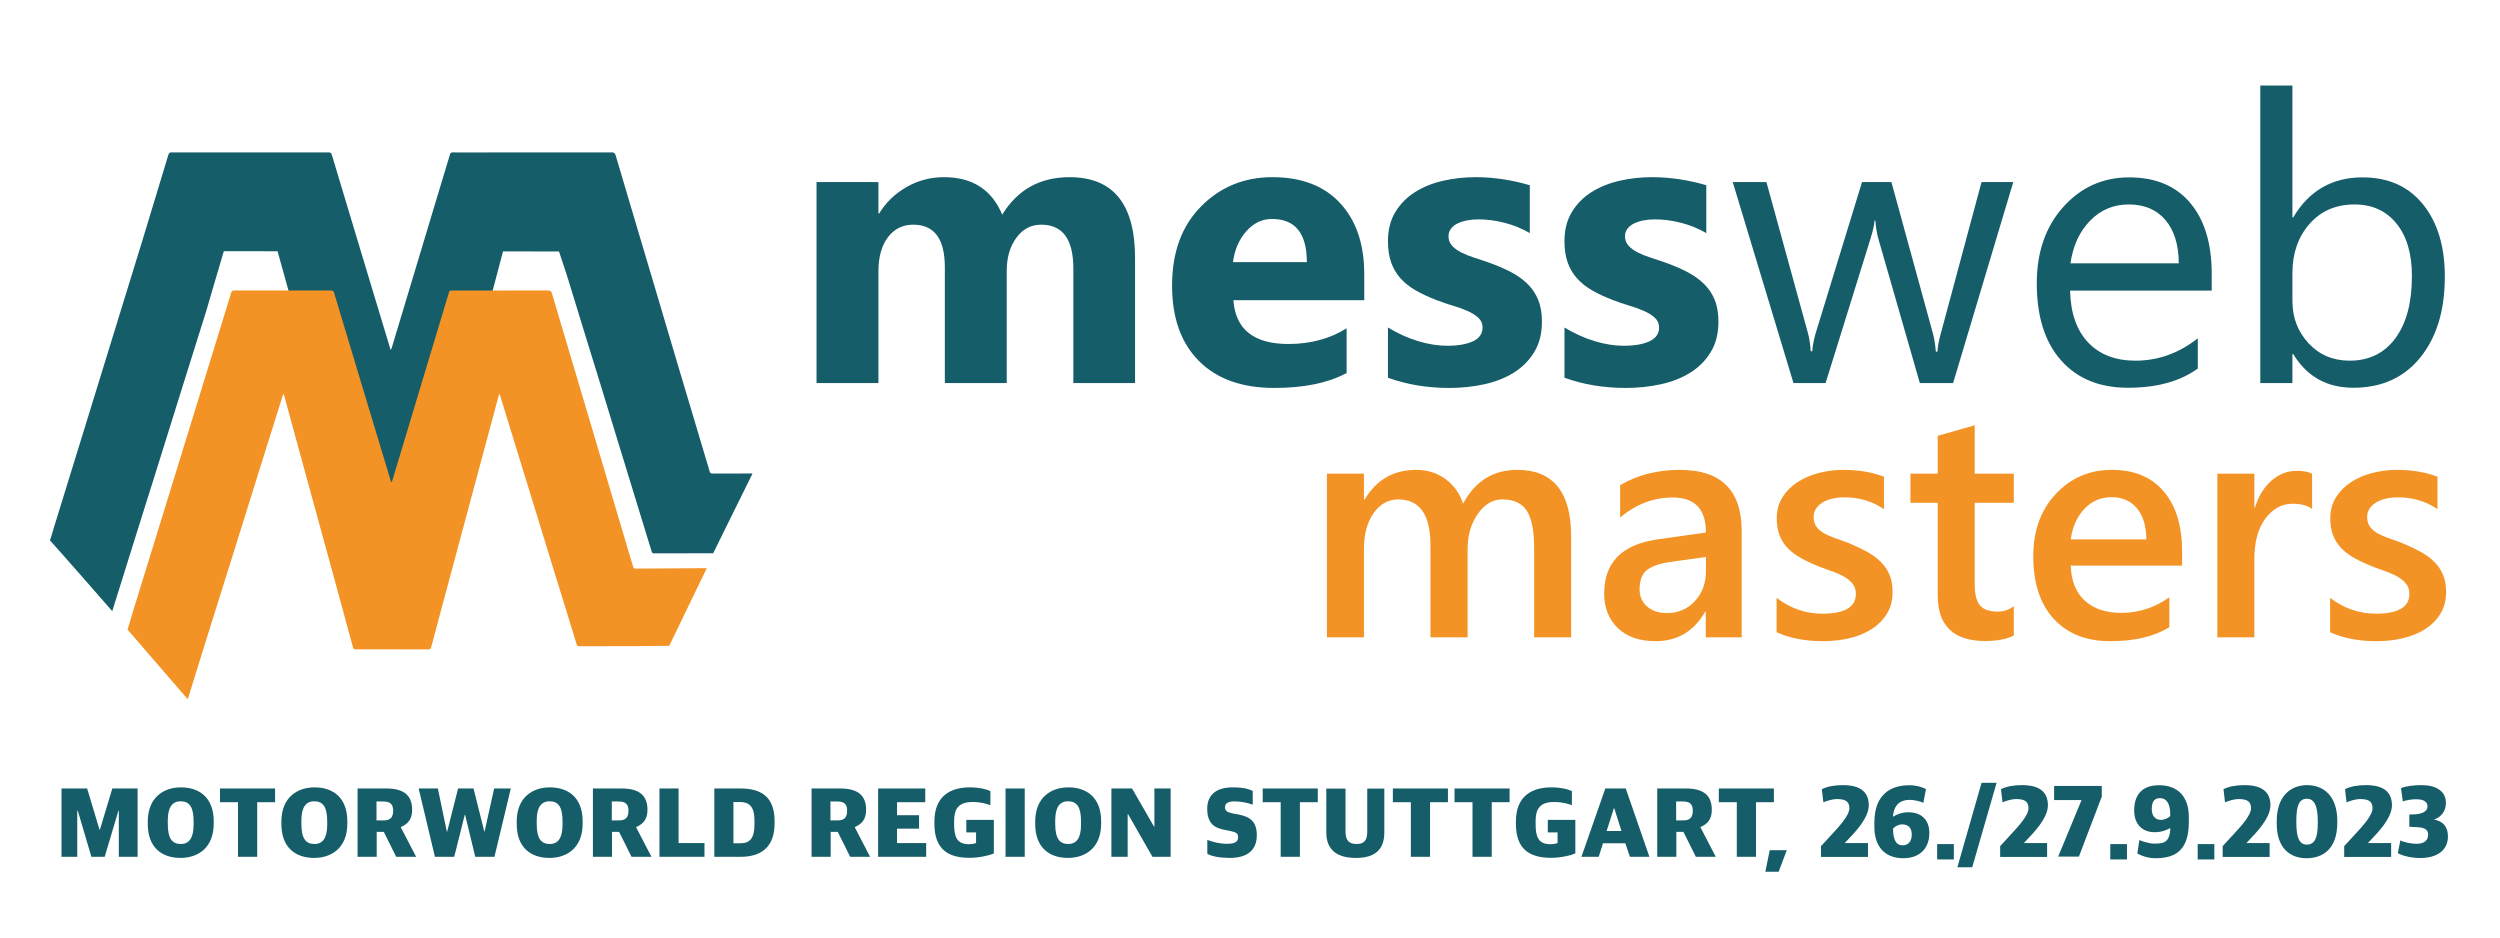 <?xml version="1.0" encoding="UTF-8" standalone="no"?>
<svg xmlns="http://www.w3.org/2000/svg" xmlns:xlink="http://www.w3.org/1999/xlink" xmlns:serif="http://www.serif.com/" width="100%" height="100%" viewBox="0 0 1200 450" version="1.1" xml:space="preserve" style="fill-rule:evenodd;clip-rule:evenodd;stroke-linejoin:round;stroke-miterlimit:2;">
    <g transform="matrix(1,0,0,1,0,-473)">
        <g id="Messweb-Logo-mit-UZ" serif:id="Messweb Logo mit UZ" transform="matrix(2.016,0,0,0.535,0,473)">
            <rect x="0" y="0" width="595.276" height="841.89" style="fill:none;"></rect>
            <g id="messwebmasters-verktor" transform="matrix(0.609,0,0,2.299,-9.624,-66.443)">
                <g transform="matrix(1,0,0,1,294.414,142.09)">
                    <path d="M0,71.604C-0.694,71.607 -1.032,71.392 -1.205,70.698C-1.516,69.45 -1.928,68.227 -2.296,66.994C-4.704,58.908 -11.241,37.154 -13.645,29.067C-16.479,19.536 -19.301,10.002 -22.135,0.472C-25.001,-9.165 -27.874,-18.798 -30.745,-28.433C-33.139,-36.466 -35.549,-44.494 -37.908,-52.537C-38.171,-53.433 -38.555,-53.724 -39.493,-53.722C-42.968,-53.712 -46.442,-53.713 -49.917,-53.709L-49.917,-53.722L-87.999,-53.722L-87.999,-53.699C-91.643,-53.7 -95.288,-53.7 -98.933,-53.7C-99.865,-53.7 -100.796,-53.687 -101.728,-53.704C-102.242,-53.714 -102.507,-53.516 -102.662,-53.001C-104.743,-46.075 -106.849,-39.157 -108.939,-32.233C-112.011,-22.058 -115.074,-11.881 -118.141,-1.705C-120.489,6.085 -122.834,13.875 -125.188,21.662C-125.348,22.194 -125.439,22.763 -125.885,23.383C-126.2,22.346 -126.47,21.465 -126.737,20.583C-130.378,8.548 -134.023,-3.485 -137.658,-15.522C-141.412,-27.951 -145.161,-40.383 -148.893,-52.819C-149.094,-53.487 -149.416,-53.714 -150.111,-53.713C-162.341,-53.696 -174.57,-53.696 -186.8,-53.713L-186.8,-53.722L-192.735,-53.722L-192.735,-53.707C-199.011,-53.707 -205.286,-53.709 -211.562,-53.718C-212.271,-53.719 -212.573,-53.461 -212.771,-52.807C-214.259,-47.905 -221.137,-25.195 -222.647,-20.3C-226.765,-6.951 -230.886,6.398 -235.005,19.747C-238.389,30.714 -241.77,41.682 -245.156,52.649C-249.342,66.207 -253.522,79.767 -257.732,93.317C-258.184,94.771 -258.532,96.263 -259.09,97.683C-257.451,99.519 -255.813,101.356 -254.174,103.192C-247.656,110.541 -241.182,117.928 -234.722,125.328C-233.569,121.64 -232.419,117.951 -231.266,114.263C-229.395,108.277 -227.526,102.29 -225.646,96.306C-223.24,88.651 -220.815,81.001 -218.413,73.344C-214.634,61.294 -210.873,49.238 -207.095,37.188C-204.046,27.465 -200.981,17.748 -197.929,8.026C-197.75,7.455 -192.885,-9.361 -191.098,-15.169L-170.101,-15.135C-168.436,-9.046 -164.662,4.202 -162.993,10.29C-160.452,19.562 -157.903,28.832 -155.358,38.103C-152.915,47.006 -150.467,55.907 -148.029,64.811C-145.764,73.08 -143.502,81.35 -141.265,89.627C-141.093,90.267 -140.735,90.355 -140.193,90.354C-130.438,90.349 -120.683,90.345 -110.928,90.362C-110.291,90.363 -110.012,90.141 -109.85,89.528C-108.443,84.205 -107.01,78.888 -105.58,73.571C-101.915,59.948 -98.247,46.325 -94.581,32.703C-90.931,19.143 -85.603,-1.531 -81.952,-15.09L-60.064,-15.046C-59.865,-14.401 -57.266,-6.686 -57.068,-6.041C-54.62,1.919 -52.179,9.881 -49.725,17.839C-47.756,24.225 -45.763,30.604 -43.797,36.992C-42.136,42.384 -40.51,47.787 -38.846,53.179C-36.535,60.664 -30.072,81.81 -27.755,89.293C-26.451,93.506 -25.165,97.724 -23.872,101.941C-23.731,102.4 -23.612,102.762 -22.959,102.759C-15.231,102.728 -7.504,102.731 0.223,102.726C0.229,102.726 10.432,81.945 15.606,71.594C10.404,71.592 5.202,71.584 0,71.604" style="fill:rgb(21,93,104);fill-rule:nonzero;"></path>
                </g>
                <g transform="matrix(1,0,0,1,264.438,193.258)">
                    <path d="M0,57.542C-0.675,57.545 -1.003,57.336 -1.171,56.661C-1.473,55.448 -1.874,54.26 -2.232,53.06C-4.573,45.201 -6.917,37.342 -9.254,29.481C-12.008,20.216 -14.752,10.948 -17.507,1.683C-20.293,-7.684 -23.086,-17.049 -25.877,-26.415C-28.204,-34.224 -30.547,-42.028 -32.84,-49.846C-33.095,-50.717 -33.469,-51 -34.38,-50.998C-46.074,-50.966 -57.768,-50.977 -69.461,-50.977C-70.367,-50.977 -71.273,-50.964 -72.178,-50.981C-72.678,-50.99 -72.936,-50.798 -73.087,-50.297C-75.109,-43.564 -77.157,-36.839 -79.188,-30.109C-82.174,-20.218 -85.152,-10.325 -88.134,-0.433C-90.416,7.139 -92.695,14.712 -94.983,22.282C-95.139,22.799 -95.227,23.353 -95.661,23.955C-95.968,22.947 -96.23,22.091 -96.489,21.233C-100.029,9.534 -103.572,-2.163 -107.106,-13.864C-110.755,-25.947 -114.399,-38.031 -118.027,-50.12C-118.222,-50.769 -118.535,-50.991 -119.211,-50.99C-131.837,-50.972 -144.463,-50.971 -157.089,-50.99C-157.778,-50.992 -158.072,-50.741 -158.265,-50.105C-159.711,-45.34 -161.185,-40.584 -162.653,-35.826C-166.656,-22.849 -170.661,-9.873 -174.666,3.104C-177.955,13.765 -181.242,24.427 -184.534,35.088C-188.603,48.267 -192.666,61.449 -196.759,74.621C-197.135,75.831 -198.255,79.874 -198.769,81.349C-197.064,83.307 -181.346,101.418 -175.221,108.542C-174.061,104.855 -172.107,98.423 -171.031,94.982C-169.212,89.163 -167.396,83.343 -165.568,77.526C-163.229,70.085 -160.872,62.649 -158.537,55.205C-154.863,43.491 -151.207,31.772 -147.534,20.058C-144.571,10.607 -141.592,1.16 -138.625,-8.29C-138.38,-9.069 -138.202,-9.869 -137.787,-10.729C-137.681,-10.422 -137.603,-10.233 -137.549,-10.037C-135.61,-2.949 -133.676,4.14 -131.734,11.227C-129.263,20.241 -126.786,29.252 -124.312,38.264C-121.936,46.918 -119.558,55.571 -117.187,64.227C-114.986,72.265 -112.786,80.304 -110.612,88.35C-110.444,88.972 -110.097,89.058 -109.57,89.057C-100.087,89.052 -90.604,89.048 -81.121,89.064C-80.503,89.065 -80.231,88.85 -80.074,88.254C-78.706,83.079 -77.313,77.911 -75.923,72.742C-72.36,59.499 -68.795,46.257 -65.231,33.015C-61.68,19.823 -58.13,6.632 -54.578,-6.559C-54.227,-7.865 -53.866,-9.168 -53.496,-10.524C-53.19,-10.384 -53.183,-10.208 -53.139,-10.064C-52.577,-8.259 -52.02,-6.454 -51.465,-4.647C-49.085,3.09 -46.712,10.83 -44.327,18.565C-42.412,24.774 -40.476,30.975 -38.564,37.184C-36.95,42.426 -35.369,47.678 -33.751,52.919C-31.505,60.195 -29.233,67.463 -26.981,74.737C-25.713,78.833 -24.462,82.933 -23.206,87.032C-23.069,87.478 -22.953,87.83 -22.318,87.828C-14.806,87.797 -7.295,87.8 0.217,87.796C0.608,87.795 9.796,87.695 13.009,87.688C17.517,78.293 27.333,58.097 27.687,57.372C21.01,57.397 4.809,57.523 0,57.542" style="fill:rgb(243,147,37);fill-rule:nonzero;"></path>
                </g>
                <g transform="matrix(1,0,0,1,630.061,212.267)">
                    <path d="M0,65.358L-14.468,65.358L-14.468,30.559C-14.468,23.865 -15.415,19.022 -17.306,16.028C-19.199,13.035 -22.388,11.538 -26.879,11.538C-30.663,11.538 -33.875,13.43 -36.515,17.213C-39.155,20.996 -40.474,25.529 -40.474,30.808L-40.474,65.358L-55.005,65.358L-55.005,29.374C-55.005,17.484 -59.205,11.538 -67.603,11.538C-71.511,11.538 -74.723,13.326 -77.238,16.901C-79.754,20.478 -81.011,25.113 -81.011,30.808L-81.011,65.358L-95.479,65.358L-95.479,1.497L-81.011,1.497L-81.011,11.6L-80.761,11.6C-76.147,3.867 -69.432,0 -60.618,0C-56.211,0 -52.355,1.217 -49.049,3.649C-45.744,6.081 -43.489,9.272 -42.283,13.222C-37.543,4.408 -30.476,0 -21.079,0C-7.026,0 0,8.669 0,26.007L0,65.358Z" style="fill:rgb(243,147,37);fill-rule:nonzero;"></path>
                </g>
                <g transform="matrix(1,0,0,1,682.76,245.132)">
                    <path d="M0,1.124L-13.407,2.995C-17.565,3.536 -20.694,4.544 -22.794,6.019C-24.894,7.496 -25.943,10.084 -25.943,13.783C-25.943,16.487 -24.976,18.701 -23.043,20.425C-21.11,22.151 -18.521,23.013 -15.279,23.013C-10.872,23.013 -7.225,21.465 -4.334,18.368C-1.445,15.271 0,11.373 0,6.674L0,1.124ZM13.97,32.493L-0.062,32.493L-0.062,22.514L-0.312,22.514C-4.718,30.165 -11.184,33.989 -19.706,33.989C-25.985,33.989 -30.9,32.285 -34.456,28.876C-38.01,25.468 -39.788,20.956 -39.788,15.343C-39.788,3.286 -32.846,-3.741 -18.958,-5.736L0,-8.418C0,-17.523 -4.324,-22.075 -12.971,-22.075C-20.579,-22.075 -27.44,-19.456 -33.552,-14.218L-33.552,-26.878C-26.816,-30.869 -19.041,-32.865 -10.227,-32.865C5.903,-32.865 13.97,-24.923 13.97,-9.042L13.97,32.493Z" style="fill:rgb(243,147,37);fill-rule:nonzero;"></path>
                </g>
                <g transform="matrix(1,0,0,1,710.386,215.76)">
                    <path d="M0,59.87L0,46.461C5.404,50.578 11.371,52.635 17.899,52.635C26.629,52.635 30.995,50.058 30.995,44.903C30.995,43.447 30.621,42.211 29.873,41.192C29.124,40.174 28.116,39.269 26.847,38.479C25.58,37.69 24.083,36.982 22.357,36.359C20.632,35.735 18.71,35.028 16.589,34.239C13.97,33.199 11.61,32.097 9.51,30.933C7.41,29.769 5.665,28.449 4.272,26.973C2.878,25.498 1.829,23.823 1.123,21.953C0.415,20.081 0.062,17.899 0.062,15.404C0.062,12.328 0.79,9.615 2.246,7.266C3.7,4.917 5.654,2.942 8.108,1.341C10.56,-0.259 13.346,-1.465 16.464,-2.276C19.583,-3.087 22.804,-3.492 26.131,-3.492C32.033,-3.492 37.314,-2.598 41.971,-0.81L41.971,11.849C37.481,8.773 32.325,7.235 26.505,7.235C24.675,7.235 23.022,7.422 21.546,7.796C20.07,8.17 18.813,8.691 17.774,9.355C16.735,10.02 15.924,10.821 15.341,11.756C14.758,12.691 14.469,13.721 14.469,14.843C14.469,16.215 14.758,17.379 15.341,18.335C15.924,19.292 16.786,20.134 17.93,20.861C19.072,21.589 20.445,22.255 22.045,22.856C23.646,23.46 25.486,24.115 27.565,24.821C30.309,25.943 32.772,27.088 34.955,28.252C37.138,29.415 38.998,30.736 40.537,32.211C42.075,33.688 43.26,35.392 44.091,37.325C44.923,39.259 45.338,41.556 45.338,44.216C45.338,47.459 44.59,50.287 43.094,52.698C41.597,55.109 39.601,57.105 37.107,58.685C34.612,60.266 31.733,61.439 28.469,62.209C25.205,62.977 21.765,63.362 18.148,63.362C11.163,63.362 5.114,62.198 0,59.87" style="fill:rgb(243,147,37);fill-rule:nonzero;"></path>
                </g>
                <g transform="matrix(1,0,0,1,803.123,196.989)">
                    <path d="M0,79.95C-2.828,81.363 -6.548,82.071 -11.163,82.071C-23.554,82.071 -29.748,76.126 -29.748,64.235L-29.748,28.126L-40.412,28.126L-40.412,16.775L-29.748,16.775L-29.748,1.995L-15.28,-2.121L-15.28,16.775L0,16.775L0,28.126L-15.28,28.126L-15.28,60.056C-15.28,63.84 -14.594,66.542 -13.222,68.163C-11.849,69.785 -9.564,70.595 -6.361,70.595C-3.909,70.595 -1.789,69.889 0,68.475L0,79.95Z" style="fill:rgb(243,147,37);fill-rule:nonzero;"></path>
                </g>
                <g transform="matrix(1,0,0,1,854.946,251.993)">
                    <path d="M0,-12.597C-0.041,-17.794 -1.267,-21.836 -3.679,-24.727C-6.09,-27.616 -9.416,-29.061 -13.657,-29.061C-17.815,-29.061 -21.338,-27.542 -24.227,-24.509C-27.118,-21.473 -28.896,-17.502 -29.559,-12.597L0,-12.597ZM13.97,-2.369L-29.559,-2.369C-29.395,3.535 -27.574,8.087 -24.102,11.289C-20.632,14.49 -15.861,16.09 -9.791,16.09C-2.973,16.09 3.285,14.054 8.981,9.979L8.981,21.641C3.16,25.3 -4.531,27.129 -14.093,27.129C-23.49,27.129 -30.859,24.229 -36.201,18.429C-41.545,12.629 -44.216,4.47 -44.216,-6.049C-44.216,-15.985 -41.275,-24.082 -35.39,-30.34C-29.508,-36.596 -22.201,-39.726 -13.47,-39.726C-4.739,-39.726 2.017,-36.919 6.798,-31.306C11.578,-25.693 13.97,-17.898 13.97,-7.919L13.97,-2.369Z" style="fill:rgb(243,147,37);fill-rule:nonzero;"></path>
                </g>
                <g transform="matrix(1,0,0,1,919.742,262.72)">
                    <path d="M0,-35.173C-1.747,-36.545 -4.262,-37.231 -7.546,-37.231C-11.829,-37.231 -15.403,-35.298 -18.273,-31.431C-21.141,-27.564 -22.576,-22.304 -22.576,-15.653L-22.576,14.905L-37.045,14.905L-37.045,-48.955L-22.576,-48.955L-22.576,-35.797L-22.326,-35.797C-20.914,-40.287 -18.741,-43.789 -15.809,-46.305C-12.878,-48.82 -9.604,-50.078 -5.987,-50.078C-3.367,-50.078 -1.372,-49.683 0,-48.893L0,-35.173Z" style="fill:rgb(243,147,37);fill-rule:nonzero;"></path>
                </g>
                <g transform="matrix(1,0,0,1,926.79,215.76)">
                    <path d="M0,59.87L0,46.461C5.404,50.578 11.371,52.635 17.899,52.635C26.629,52.635 30.995,50.058 30.995,44.903C30.995,43.447 30.621,42.211 29.873,41.192C29.124,40.174 28.116,39.269 26.847,38.479C25.58,37.69 24.083,36.982 22.357,36.359C20.632,35.735 18.71,35.028 16.589,34.239C13.97,33.199 11.61,32.097 9.51,30.933C7.41,29.769 5.665,28.449 4.272,26.973C2.878,25.498 1.829,23.823 1.123,21.953C0.415,20.081 0.062,17.899 0.062,15.404C0.062,12.328 0.79,9.615 2.246,7.266C3.7,4.917 5.654,2.942 8.108,1.341C10.561,-0.259 13.346,-1.465 16.464,-2.276C19.583,-3.087 22.804,-3.492 26.131,-3.492C32.033,-3.492 37.314,-2.598 41.971,-0.81L41.971,11.849C37.481,8.773 32.325,7.235 26.506,7.235C24.675,7.235 23.022,7.422 21.546,7.796C20.071,8.17 18.813,8.691 17.774,9.355C16.735,10.02 15.924,10.821 15.341,11.756C14.758,12.691 14.469,13.721 14.469,14.843C14.469,16.215 14.758,17.379 15.341,18.335C15.924,19.292 16.786,20.134 17.93,20.861C19.072,21.589 20.445,22.255 22.045,22.856C23.646,23.46 25.486,24.115 27.565,24.821C30.309,25.943 32.772,27.088 34.955,28.252C37.138,29.415 38.998,30.736 40.537,32.211C42.075,33.688 43.26,35.392 44.091,37.325C44.923,39.259 45.338,41.556 45.338,44.216C45.338,47.459 44.59,50.287 43.094,52.698C41.597,55.109 39.601,57.105 37.107,58.685C34.612,60.266 31.733,61.439 28.469,62.209C25.206,62.977 21.765,63.362 18.148,63.362C11.163,63.362 5.114,62.198 0,59.87" style="fill:rgb(243,147,37);fill-rule:nonzero;"></path>
                </g>
                <g transform="matrix(1,0,0,1,459.564,98.043)">
                    <path d="M0,80.342L-24.125,80.342L-24.125,35.614C-24.125,24.229 -28.312,18.535 -36.686,18.535C-40.669,18.535 -43.911,20.246 -46.413,23.666C-48.915,27.088 -50.165,31.351 -50.165,36.457L-50.165,80.342L-74.367,80.342L-74.367,35.154C-74.367,24.075 -78.479,18.535 -86.698,18.535C-90.834,18.535 -94.141,20.17 -96.617,23.436C-99.094,26.705 -100.331,31.147 -100.331,36.763L-100.331,80.342L-124.533,80.342L-124.533,1.915L-100.331,1.915L-100.331,14.169L-100.025,14.169C-97.523,9.983 -94.013,6.575 -89.494,3.945C-84.976,1.315 -80.035,0 -74.674,0C-63.595,0 -56.013,4.877 -51.927,14.629C-45.953,4.877 -37.172,0 -25.58,0C-8.527,0 0,10.519 0,31.555L0,80.342Z" style="fill:rgb(21,93,104);fill-rule:nonzero;"></path>
                </g>
                <g transform="matrix(1,0,0,1,526.732,147.136)">
                    <path d="M0,-15.93C0,-27.162 -4.546,-32.78 -13.632,-32.78C-17.513,-32.78 -20.871,-31.171 -23.705,-27.954C-26.538,-24.738 -28.261,-20.729 -28.874,-15.93L0,-15.93ZM22.44,-1.072L-28.721,-1.072C-27.905,10.315 -20.73,16.007 -7.2,16.007C1.429,16.007 9.011,13.966 15.547,9.881L15.547,27.342C8.296,31.224 -1.124,33.163 -12.713,33.163C-25.377,33.163 -35.206,29.653 -42.201,22.633C-49.197,15.612 -52.693,5.821 -52.693,-6.74C-52.693,-19.76 -48.916,-30.073 -41.358,-37.681C-33.802,-45.289 -24.508,-49.093 -13.48,-49.093C-2.043,-49.093 6.803,-45.697 13.058,-38.907C19.312,-32.116 22.44,-22.9 22.44,-11.258L22.44,-1.072Z" style="fill:rgb(21,93,104);fill-rule:nonzero;"></path>
                </g>
                <g transform="matrix(1,0,0,1,558.439,102.025)">
                    <path d="M0,74.292L0,54.685C3.982,57.086 7.952,58.873 11.91,60.046C15.866,61.222 19.607,61.808 23.13,61.808C27.419,61.808 30.801,61.222 33.278,60.046C35.754,58.873 36.992,57.086 36.992,54.685C36.992,53.153 36.431,51.878 35.308,50.856C34.184,49.835 32.742,48.941 30.98,48.175C29.219,47.409 27.291,46.72 25.198,46.107C23.104,45.495 21.087,44.805 19.147,44.04C16.032,42.865 13.288,41.602 10.914,40.248C8.54,38.896 6.549,37.326 4.94,35.538C3.332,33.751 2.106,31.684 1.264,29.334C0.422,26.986 0,24.203 0,20.986C0,16.595 0.958,12.817 2.872,9.651C4.787,6.486 7.34,3.895 10.531,1.877C13.722,-0.139 17.373,-1.62 21.483,-2.565C25.593,-3.509 29.87,-3.982 34.313,-3.982C37.783,-3.982 41.307,-3.714 44.881,-3.178C48.455,-2.642 51.978,-1.863 55.45,-0.842L55.45,17.846C52.387,16.059 49.105,14.719 45.609,13.825C42.111,12.932 38.678,12.485 35.308,12.485C33.725,12.485 32.231,12.626 30.827,12.906C29.422,13.187 28.185,13.595 27.112,14.131C26.04,14.667 25.198,15.357 24.585,16.199C23.973,17.042 23.666,17.999 23.666,19.071C23.666,20.501 24.126,21.727 25.045,22.748C25.964,23.77 27.163,24.65 28.645,25.39C30.125,26.131 31.771,26.795 33.584,27.381C35.396,27.969 37.196,28.568 38.984,29.181C42.201,30.305 45.111,31.53 47.715,32.857C50.319,34.186 52.552,35.743 54.417,37.529C56.28,39.317 57.71,41.41 58.706,43.81C59.701,46.21 60.199,49.069 60.199,52.388C60.199,57.034 59.19,61.004 57.174,64.297C55.156,67.59 52.476,70.271 49.132,72.339C45.787,74.407 41.933,75.914 37.567,76.858C33.201,77.802 28.67,78.274 23.973,78.274C15.343,78.274 7.353,76.946 0,74.292" style="fill:rgb(21,93,104);fill-rule:nonzero;"></path>
                </g>
                <g transform="matrix(1,0,0,1,627.446,102.025)">
                    <path d="M0,74.292L0,54.685C3.982,57.086 7.952,58.873 11.91,60.046C15.866,61.222 19.607,61.808 23.13,61.808C27.419,61.808 30.801,61.222 33.278,60.046C35.754,58.873 36.992,57.086 36.992,54.685C36.992,53.153 36.431,51.878 35.308,50.856C34.184,49.835 32.742,48.941 30.98,48.175C29.219,47.409 27.291,46.72 25.198,46.107C23.104,45.495 21.087,44.805 19.147,44.04C16.032,42.865 13.288,41.602 10.914,40.248C8.54,38.896 6.549,37.326 4.94,35.538C3.332,33.751 2.106,31.684 1.264,29.334C0.422,26.986 0,24.203 0,20.986C0,16.595 0.958,12.817 2.872,9.651C4.787,6.486 7.34,3.895 10.531,1.877C13.722,-0.139 17.373,-1.62 21.483,-2.565C25.593,-3.509 29.87,-3.982 34.313,-3.982C37.783,-3.982 41.307,-3.714 44.881,-3.178C48.455,-2.642 51.978,-1.863 55.45,-0.842L55.45,17.846C52.387,16.059 49.105,14.719 45.609,13.825C42.111,12.932 38.678,12.485 35.308,12.485C33.725,12.485 32.231,12.626 30.827,12.906C29.422,13.187 28.185,13.595 27.112,14.131C26.04,14.667 25.198,15.357 24.585,16.199C23.973,17.042 23.666,17.999 23.666,19.071C23.666,20.501 24.126,21.727 25.045,22.748C25.964,23.77 27.163,24.65 28.645,25.39C30.125,26.131 31.771,26.795 33.584,27.381C35.396,27.969 37.196,28.568 38.984,29.181C42.201,30.305 45.111,31.53 47.715,32.857C50.319,34.186 52.552,35.743 54.417,37.529C56.28,39.317 57.71,41.41 58.706,43.81C59.701,46.21 60.199,49.069 60.199,52.388C60.199,57.034 59.19,61.004 57.174,64.297C55.156,67.59 52.476,70.271 49.132,72.339C45.787,74.407 41.933,75.914 37.567,76.858C33.201,77.802 28.67,78.274 23.973,78.274C15.343,78.274 7.353,76.946 0,74.292" style="fill:rgb(21,93,104);fill-rule:nonzero;"></path>
                </g>
                <g transform="matrix(1,0,0,1,802.912,178.384)">
                    <path d="M0,-78.427L-23.513,0L-36.533,0L-52.693,-56.139C-53.306,-58.284 -53.715,-60.708 -53.919,-63.415L-54.226,-63.415C-54.378,-61.577 -54.914,-59.203 -55.833,-56.293L-73.372,0L-85.933,0L-109.676,-78.427L-96.502,-78.427L-80.266,-19.453C-79.756,-17.665 -79.397,-15.318 -79.193,-12.407L-78.58,-12.407C-78.427,-14.654 -77.968,-17.053 -77.202,-19.607L-59.127,-78.427L-47.639,-78.427L-31.401,-19.3C-30.892,-17.41 -30.509,-15.061 -30.253,-12.254L-29.64,-12.254C-29.538,-14.245 -29.104,-16.593 -28.338,-19.3L-12.407,-78.427L0,-78.427Z" style="fill:rgb(21,93,104);fill-rule:nonzero;"></path>
                </g>
                <g transform="matrix(1,0,0,1,867.63,146.678)">
                    <path d="M0,-15.012C-0.052,-22.262 -1.8,-27.904 -5.247,-31.938C-8.693,-35.971 -13.48,-37.989 -19.607,-37.989C-25.531,-37.989 -30.56,-35.869 -34.695,-31.632C-38.831,-27.393 -41.385,-21.854 -42.354,-15.012L0,-15.012ZM12.866,-4.366L-42.507,-4.366C-42.304,4.365 -39.955,11.105 -35.461,15.853C-30.969,20.602 -24.79,22.976 -16.927,22.976C-8.094,22.976 0.024,20.066 7.429,14.245L7.429,26.04C0.536,31.044 -8.578,33.546 -19.913,33.546C-30.994,33.546 -39.7,29.984 -46.03,22.861C-52.362,15.738 -55.527,5.718 -55.527,-7.2C-55.527,-19.403 -52.069,-29.346 -45.149,-37.032C-38.231,-44.716 -29.641,-48.558 -19.377,-48.558C-9.114,-48.558 -1.176,-45.239 4.441,-38.601C10.058,-31.963 12.866,-22.747 12.866,-10.953L12.866,-4.366Z" style="fill:rgb(21,93,104);fill-rule:nonzero;"></path>
                </g>
                <g transform="matrix(1,0,0,1,912.051,107.08)">
                    <path d="M0,28.338L0,39.29C0,45.775 2.106,51.276 6.318,55.795C10.531,60.314 15.879,62.573 22.364,62.573C29.972,62.573 35.933,59.663 40.247,53.842C44.562,48.021 46.719,39.929 46.719,29.563C46.719,20.832 44.701,13.991 40.669,9.038C36.635,4.086 31.172,1.609 24.278,1.609C16.977,1.609 11.105,4.149 6.663,9.229C2.221,14.31 0,20.679 0,28.338M0.307,59.969L0,59.969L0,71.304L-12.561,71.304L-12.561,-44.805L0,-44.805L0,6.663L0.307,6.663C6.483,-3.753 15.521,-8.961 27.419,-8.961C37.478,-8.961 45.353,-5.45 51.047,1.57C56.739,8.591 59.586,17.998 59.586,29.793C59.586,42.916 56.395,53.421 50.013,61.31C43.629,69.198 34.898,73.143 23.819,73.143C13.453,73.143 5.616,68.752 0.307,59.969" style="fill:rgb(21,93,104);fill-rule:nonzero;"></path>
                </g>
            </g>
            <g transform="matrix(1.512,0,0,5.701,-27.502,-346.772)">
                <path d="M27.875,195.666L30.355,195.666L30.355,188.402L30.435,188.402L32.579,195.666L34.675,195.666L36.835,188.418L36.899,188.418L36.899,195.666L39.859,195.666L39.859,184.914L35.875,184.914L33.923,191.394L33.859,191.394L31.907,184.914L27.875,184.914L27.875,195.666Z" style="fill:rgb(21,93,104);fill-rule:nonzero;"></path>
                <path d="M46.675,193.65C45.299,193.65 44.611,192.802 44.611,190.482L44.611,189.938C44.611,187.906 45.299,186.93 46.627,186.93C48.035,186.93 48.675,187.842 48.675,190.082L48.675,190.626C48.675,192.674 47.987,193.65 46.675,193.65ZM46.611,195.842C49.363,195.842 51.843,194.258 51.843,190.434L51.843,190.082C51.843,186.322 49.555,184.738 46.691,184.738C43.939,184.738 41.459,186.322 41.459,190.146L41.459,190.498C41.459,194.258 43.731,195.842 46.611,195.842Z" style="fill:rgb(21,93,104);fill-rule:nonzero;"></path>
                <path d="M55.667,195.666L58.691,195.666L58.691,187.074L61.507,187.074L61.507,184.914L52.835,184.914L52.835,187.074L55.667,187.074L55.667,195.666Z" style="fill:rgb(21,93,104);fill-rule:nonzero;"></path>
                <path d="M67.715,193.65C66.339,193.65 65.651,192.802 65.651,190.482L65.651,189.938C65.651,187.906 66.339,186.93 67.667,186.93C69.075,186.93 69.715,187.842 69.715,190.082L69.715,190.626C69.715,192.674 69.027,193.65 67.715,193.65ZM67.651,195.842C70.403,195.842 72.883,194.258 72.883,190.434L72.883,190.082C72.883,186.322 70.595,184.738 67.731,184.738C64.979,184.738 62.499,186.322 62.499,190.146L62.499,190.498C62.499,194.258 64.771,195.842 67.651,195.842Z" style="fill:rgb(21,93,104);fill-rule:nonzero;"></path>
                <path d="M77.475,189.938L77.475,186.962L78.563,186.962C79.667,186.962 80.099,187.41 80.099,188.418C80.099,189.426 79.683,189.938 78.611,189.938L77.475,189.938ZM74.499,195.666L77.507,195.666L77.507,191.746L78.627,191.746L80.579,195.666L83.715,195.666L81.315,191.042L81.315,190.978C82.435,190.498 83.091,189.746 83.091,188.274C83.091,185.954 81.731,184.914 79.011,184.914L74.499,184.914L74.499,195.666Z" style="fill:rgb(21,93,104);fill-rule:nonzero;"></path>
                <path d="M86.675,195.666L89.715,195.666L91.379,189.042L91.427,189.042L93.027,195.666L96.051,195.666L98.627,184.914L96.003,184.914L94.499,191.682L94.451,191.682L92.755,184.914L90.323,184.914L88.611,191.682L88.547,191.682L87.139,184.914L84.115,184.914L86.675,195.666Z" style="fill:rgb(21,93,104);fill-rule:nonzero;"></path>
                <path d="M104.771,193.65C103.395,193.65 102.707,192.802 102.707,190.482L102.707,189.938C102.707,187.906 103.395,186.93 104.723,186.93C106.131,186.93 106.771,187.842 106.771,190.082L106.771,190.626C106.771,192.674 106.083,193.65 104.771,193.65ZM104.707,195.842C107.459,195.842 109.939,194.258 109.939,190.434L109.939,190.082C109.939,186.322 107.651,184.738 104.787,184.738C102.035,184.738 99.555,186.322 99.555,190.146L99.555,190.498C99.555,194.258 101.827,195.842 104.707,195.842Z" style="fill:rgb(21,93,104);fill-rule:nonzero;"></path>
                <path d="M114.531,189.938L114.531,186.962L115.619,186.962C116.723,186.962 117.155,187.41 117.155,188.418C117.155,189.426 116.739,189.938 115.667,189.938L114.531,189.938ZM111.555,195.666L114.563,195.666L114.563,191.746L115.683,191.746L117.635,195.666L120.771,195.666L118.371,191.042L118.371,190.978C119.491,190.498 120.147,189.746 120.147,188.274C120.147,185.954 118.787,184.914 116.067,184.914L111.555,184.914L111.555,195.666Z" style="fill:rgb(21,93,104);fill-rule:nonzero;"></path>
                <path d="M122.035,195.666L129.123,195.666L129.123,193.506L125.043,193.506L125.043,184.914L122.035,184.914L122.035,195.666Z" style="fill:rgb(21,93,104);fill-rule:nonzero;"></path>
                <path d="M133.683,193.538L133.683,187.042L134.675,187.042C136.147,187.042 136.995,187.698 136.995,189.986L136.995,190.53C136.995,192.786 136.259,193.538 134.755,193.538L133.683,193.538ZM130.675,195.666L134.819,195.666C138.163,195.666 140.163,194.034 140.163,190.402L140.163,190.034C140.163,186.338 138.163,184.914 134.803,184.914L130.675,184.914L130.675,195.666Z" style="fill:rgb(21,93,104);fill-rule:nonzero;"></path>
                <path d="M148.963,189.938L148.963,186.962L150.051,186.962C151.155,186.962 151.587,187.41 151.587,188.418C151.587,189.426 151.171,189.938 150.099,189.938L148.963,189.938ZM145.987,195.666L148.995,195.666L148.995,191.746L150.115,191.746L152.067,195.666L155.203,195.666L152.803,191.042L152.803,190.978C153.923,190.498 154.579,189.746 154.579,188.274C154.579,185.954 153.219,184.914 150.499,184.914L145.987,184.914L145.987,195.666Z" style="fill:rgb(21,93,104);fill-rule:nonzero;"></path>
                <path d="M156.467,195.666L164.035,195.666L164.035,193.506L159.443,193.506L159.443,191.234L162.915,191.234L162.915,189.122L159.443,189.122L159.443,187.074L163.891,187.074L163.891,184.914L156.467,184.914L156.467,195.666Z" style="fill:rgb(21,93,104);fill-rule:nonzero;"></path>
                <path d="M170.835,195.826C172.371,195.826 173.891,195.474 174.691,195.138L174.691,189.858L170.355,189.858L170.355,191.826L171.891,191.826L171.891,193.506C171.635,193.602 171.187,193.682 170.739,193.682C168.867,193.682 168.435,192.514 168.435,190.514L168.435,190.034C168.435,188.226 169.043,187.042 171.331,187.042C172.675,187.042 173.555,187.33 174.147,187.538L174.147,185.33C173.555,185.026 172.403,184.738 170.915,184.738C167.939,184.738 165.331,186.034 165.331,190.114L165.331,190.466C165.331,194.418 167.427,195.826 170.835,195.826Z" style="fill:rgb(21,93,104);fill-rule:nonzero;"></path>
                <rect x="176.531" y="184.914" width="3.024" height="10.752" style="fill:rgb(21,93,104);fill-rule:nonzero;"></rect>
                <path d="M186.419,193.65C185.043,193.65 184.355,192.802 184.355,190.482L184.355,189.938C184.355,187.906 185.043,186.93 186.371,186.93C187.779,186.93 188.419,187.842 188.419,190.082L188.419,190.626C188.419,192.674 187.731,193.65 186.419,193.65ZM186.355,195.842C189.107,195.842 191.587,194.258 191.587,190.434L191.587,190.082C191.587,186.322 189.299,184.738 186.435,184.738C183.683,184.738 181.203,186.322 181.203,190.146L181.203,190.498C181.203,194.258 183.475,195.842 186.355,195.842Z" style="fill:rgb(21,93,104);fill-rule:nonzero;"></path>
                <path d="M193.203,195.666L195.763,195.666L195.763,188.962L195.827,188.962L199.667,195.666L202.531,195.666L202.531,184.914L199.971,184.914L199.971,190.93L199.923,190.93L196.451,184.914L193.203,184.914L193.203,195.666Z" style="fill:rgb(21,93,104);fill-rule:nonzero;"></path>
                <path d="M211.843,195.842C214.627,195.842 216.099,194.594 216.099,192.29C216.099,190.114 215.059,189.362 213.155,188.994L212.355,188.85C211.411,188.658 211.091,188.434 211.091,187.874C211.091,187.25 211.587,186.946 212.563,186.946C213.779,186.946 214.707,187.202 215.459,187.458L215.459,185.298C214.819,184.994 213.987,184.738 212.275,184.738C209.555,184.738 208.291,186.066 208.291,188.098C208.291,190.354 209.331,191.106 211.043,191.426L211.843,191.586C212.883,191.794 213.155,191.986 213.155,192.61C213.155,193.25 212.691,193.618 211.491,193.618C210.243,193.618 209.267,193.362 208.307,193.01L208.307,195.202C209.075,195.618 210.339,195.842 211.843,195.842Z" style="fill:rgb(21,93,104);fill-rule:nonzero;"></path>
                <path d="M219.859,195.666L222.883,195.666L222.883,187.074L225.699,187.074L225.699,184.914L217.027,184.914L217.027,187.074L219.859,187.074L219.859,195.666Z" style="fill:rgb(21,93,104);fill-rule:nonzero;"></path>
                <path d="M231.715,195.842C234.771,195.842 236.179,194.482 236.179,191.81L236.179,184.93L233.491,184.93L233.491,191.698C233.491,193.09 232.995,193.65 231.811,193.65C230.627,193.65 230.067,193.09 230.067,191.714L230.067,184.93L227.043,184.93L227.043,191.826C227.043,194.498 228.611,195.842 231.715,195.842Z" style="fill:rgb(21,93,104);fill-rule:nonzero;"></path>
                <path d="M240.355,195.666L243.379,195.666L243.379,187.074L246.195,187.074L246.195,184.914L237.523,184.914L237.523,187.074L240.355,187.074L240.355,195.666Z" style="fill:rgb(21,93,104);fill-rule:nonzero;"></path>
                <path d="M250.067,195.666L253.091,195.666L253.091,187.074L255.907,187.074L255.907,184.914L247.235,184.914L247.235,187.074L250.067,187.074L250.067,195.666Z" style="fill:rgb(21,93,104);fill-rule:nonzero;"></path>
                <path d="M262.403,195.826C263.939,195.826 265.459,195.474 266.259,195.138L266.259,189.858L261.923,189.858L261.923,191.826L263.459,191.826L263.459,193.506C263.203,193.602 262.755,193.682 262.307,193.682C260.435,193.682 260.003,192.514 260.003,190.514L260.003,190.034C260.003,188.226 260.611,187.042 262.899,187.042C264.243,187.042 265.123,187.33 265.715,187.538L265.715,185.33C265.123,185.026 263.971,184.738 262.483,184.738C259.507,184.738 256.899,186.034 256.899,190.114L256.899,190.466C256.899,194.418 258.995,195.826 262.403,195.826Z" style="fill:rgb(21,93,104);fill-rule:nonzero;"></path>
                <path d="M272.323,188.034L272.387,188.034L273.523,191.602L271.187,191.602L272.323,188.034ZM267.219,195.666L269.939,195.666L270.611,193.538L274.131,193.538L274.851,195.666L277.923,195.666L274.195,184.914L270.979,184.914L267.219,195.666Z" style="fill:rgb(21,93,104);fill-rule:nonzero;"></path>
                <path d="M282.131,189.938L282.131,186.962L283.219,186.962C284.323,186.962 284.755,187.41 284.755,188.418C284.755,189.426 284.339,189.938 283.267,189.938L282.131,189.938ZM279.155,195.666L282.163,195.666L282.163,191.746L283.283,191.746L285.235,195.666L288.371,195.666L285.971,191.042L285.971,190.978C287.091,190.498 287.747,189.746 287.747,188.274C287.747,185.954 286.387,184.914 283.667,184.914L279.155,184.914L279.155,195.666Z" style="fill:rgb(21,93,104);fill-rule:nonzero;"></path>
                <path d="M291.683,195.666L294.707,195.666L294.707,187.074L297.523,187.074L297.523,184.914L288.851,184.914L288.851,187.074L291.683,187.074L291.683,195.666Z" style="fill:rgb(21,93,104);fill-rule:nonzero;"></path>
                <path d="M296.179,198.018L298.275,198.018L299.555,194.626L296.867,194.626L296.179,198.018Z" style="fill:rgb(21,93,104);fill-rule:nonzero;"></path>
                <path d="M304.947,195.682L312.339,195.682L312.339,193.506L308.675,193.506L309.411,192.722C310.035,192.05 312.467,189.65 312.467,187.57C312.467,185.474 311.155,184.386 308.387,184.386C307.059,184.386 305.923,184.594 305.075,185.026L305.315,187.09C305.907,186.834 306.851,186.578 307.395,186.578C308.627,186.578 309.411,186.834 309.411,188.018C309.411,189.154 307.907,190.786 306.403,192.402L304.947,193.986L304.947,195.682Z" style="fill:rgb(21,93,104);fill-rule:nonzero;"></path>
                <path d="M317.891,195.89C320.691,195.89 322.003,194.13 322.003,191.938C322.003,189.81 320.723,188.658 318.707,188.658C317.651,188.658 316.803,189.026 316.275,189.362C316.419,187.314 317.587,186.706 318.883,186.706C319.683,186.706 320.595,186.946 321.059,187.17L321.475,185.01C320.963,184.722 319.987,184.402 318.851,184.402C316.051,184.402 313.347,185.73 313.347,190.274L313.347,190.978C313.347,193.922 314.883,195.89 317.891,195.89ZM317.795,193.858C316.755,193.858 316.291,192.946 316.291,191.282L316.291,191.234C316.563,190.882 317.203,190.562 317.683,190.562C318.547,190.562 319.235,190.978 319.235,192.146C319.235,193.282 318.659,193.858 317.795,193.858Z" style="fill:rgb(21,93,104);fill-rule:nonzero;"></path>
                <rect x="323.235" y="193.666" width="2.624" height="2.416" style="fill:rgb(21,93,104);fill-rule:nonzero;"></rect>
                <path d="M326.419,197.314L328.755,197.314L332.595,184.018L330.227,184.018L326.419,197.314Z" style="fill:rgb(21,93,104);fill-rule:nonzero;"></path>
                <path d="M333.155,195.682L340.547,195.682L340.547,193.506L336.883,193.506L337.619,192.722C338.243,192.05 340.675,189.65 340.675,187.57C340.675,185.474 339.363,184.386 336.595,184.386C335.267,184.386 334.131,184.594 333.283,185.026L333.523,187.09C334.115,186.834 335.059,186.578 335.603,186.578C336.835,186.578 337.619,186.834 337.619,188.018C337.619,189.154 336.115,190.786 334.611,192.402L333.155,193.986L333.155,195.682Z" style="fill:rgb(21,93,104);fill-rule:nonzero;"></path>
                <path d="M342.291,195.634L345.555,195.634L349.155,186.194L349.155,184.514L341.651,184.514L341.651,186.738L345.971,186.738L342.291,195.634Z" style="fill:rgb(21,93,104);fill-rule:nonzero;"></path>
                <rect x="350.499" y="193.666" width="2.624" height="2.416" style="fill:rgb(21,93,104);fill-rule:nonzero;"></rect>
                <path d="M358.179,184.402C355.411,184.402 354.259,186.018 354.259,188.37C354.259,190.53 355.507,191.794 357.507,191.794C358.579,191.794 359.443,191.426 359.955,191.138C359.891,193.586 358.691,193.586 357.347,193.586C356.675,193.586 355.491,193.234 355.075,193.026L354.755,195.154C355.283,195.458 356.419,195.89 357.507,195.89C360.243,195.89 362.867,195.122 362.867,190.194L362.867,189.41C362.867,186.258 361.187,184.402 358.179,184.402ZM358.291,186.434C359.443,186.434 359.939,187.426 359.939,189.01L359.939,189.218C359.683,189.57 358.995,189.858 358.499,189.858C357.651,189.858 357.027,189.314 357.027,188.146C357.027,187.01 357.427,186.434 358.291,186.434Z" style="fill:rgb(21,93,104);fill-rule:nonzero;"></path>
                <rect x="364.259" y="193.666" width="2.624" height="2.416" style="fill:rgb(21,93,104);fill-rule:nonzero;"></rect>
                <path d="M368.195,195.682L375.587,195.682L375.587,193.506L371.923,193.506L372.659,192.722C373.283,192.05 375.715,189.65 375.715,187.57C375.715,185.474 374.403,184.386 371.635,184.386C370.307,184.386 369.171,184.594 368.323,185.026L368.563,187.09C369.155,186.834 370.099,186.578 370.643,186.578C371.875,186.578 372.659,186.834 372.659,188.018C372.659,189.154 371.155,190.786 369.651,192.402L368.195,193.986L368.195,195.682Z" style="fill:rgb(21,93,104);fill-rule:nonzero;"></path>
                <path d="M381.411,195.89C383.907,195.89 386.243,194.482 386.243,190.306L386.243,190.018C386.243,186.002 384.003,184.386 381.491,184.386C379.027,184.386 376.707,185.97 376.707,190.082L376.707,190.434C376.707,194.322 378.803,195.89 381.411,195.89ZM381.443,193.746C380.243,193.746 379.795,192.61 379.795,190.258L379.795,189.922C379.795,187.538 380.275,186.53 381.459,186.53C382.595,186.53 383.171,187.602 383.171,190.034L383.171,190.386C383.171,192.802 382.643,193.746 381.443,193.746Z" style="fill:rgb(21,93,104);fill-rule:nonzero;"></path>
                <path d="M387.331,195.682L394.723,195.682L394.723,193.506L391.059,193.506L391.795,192.722C392.419,192.05 394.851,189.65 394.851,187.57C394.851,185.474 393.539,184.386 390.771,184.386C389.443,184.386 388.307,184.594 387.459,185.026L387.699,187.09C388.291,186.834 389.235,186.578 389.779,186.578C391.011,186.578 391.795,186.834 391.795,188.018C391.795,189.154 390.291,190.786 388.787,192.402L387.331,193.986L387.331,195.682Z" style="fill:rgb(21,93,104);fill-rule:nonzero;"></path>
                <path d="M399.283,195.858C401.939,195.858 403.667,194.658 403.667,192.466C403.667,190.866 402.835,190.05 401.475,189.81C402.659,189.378 403.347,188.466 403.347,187.17C403.347,185.298 401.731,184.386 399.555,184.386C398.291,184.386 397.027,184.53 396.275,184.866L396.563,186.946C397.171,186.738 397.971,186.61 398.675,186.61C399.715,186.61 400.451,186.93 400.451,187.73C400.451,188.514 399.619,188.898 398.563,188.978L397.587,189.01L397.587,190.946L398.723,190.994C399.795,191.042 400.547,191.266 400.547,192.178C400.547,193.218 399.763,193.618 398.707,193.618C397.843,193.618 396.659,193.362 396.179,193.074L395.779,195.09C396.435,195.49 397.875,195.858 399.283,195.858Z" style="fill:rgb(21,93,104);fill-rule:nonzero;"></path>
            </g>
        </g>
    </g>
</svg>
